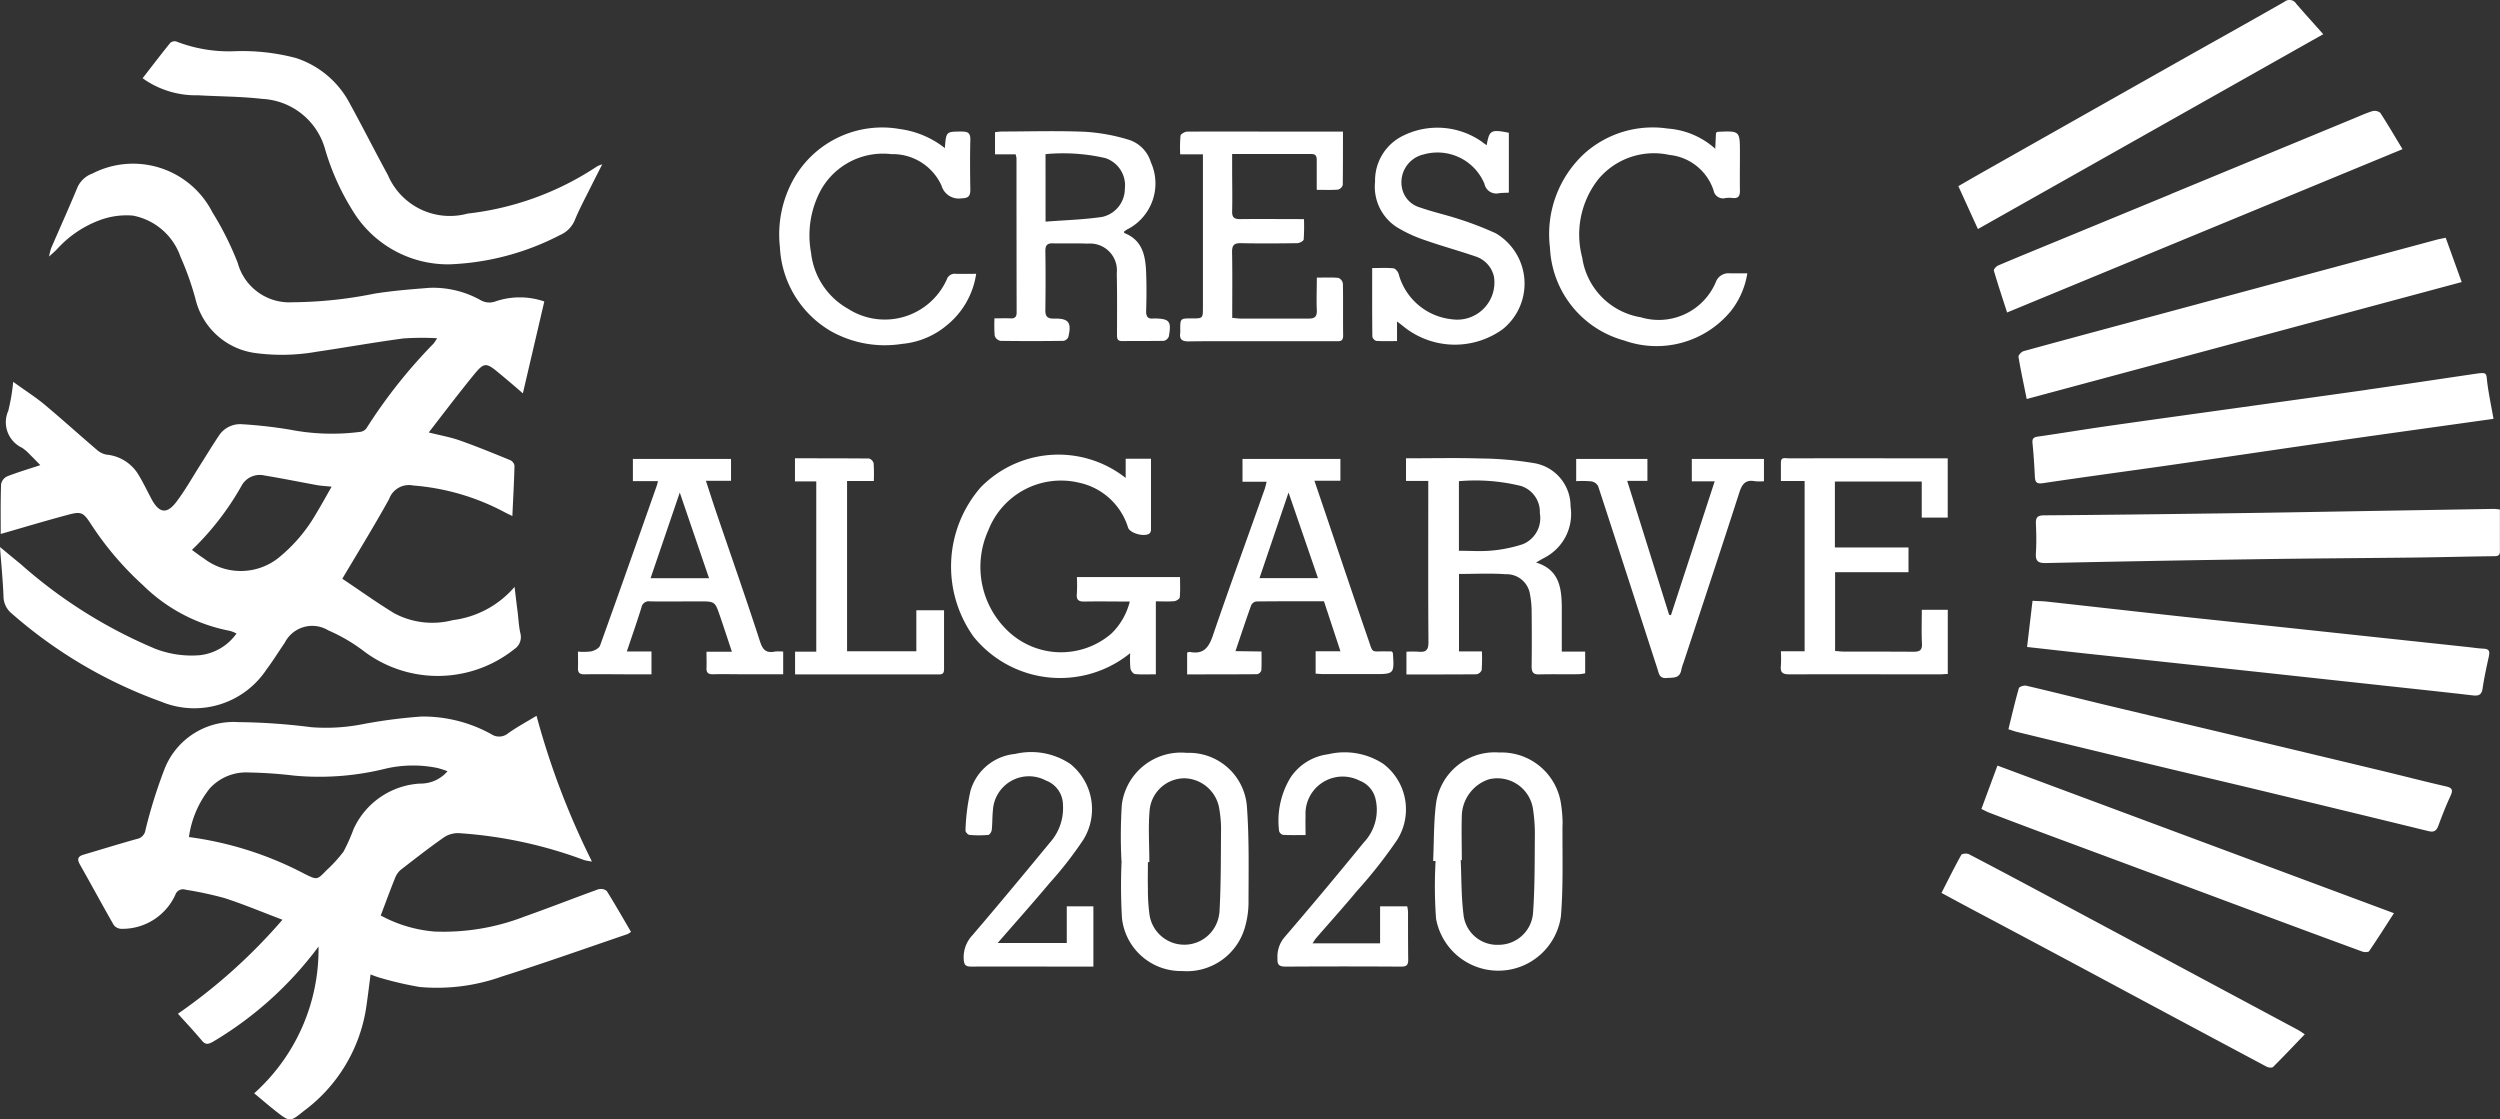 <?xml version="1.0" encoding="UTF-8"?> <svg xmlns="http://www.w3.org/2000/svg" width="86.614" height="38.774" viewBox="0 0 86.614 38.774"><rect x="0" y="0" width="86.614" height="38.774" fill="#333333" stroke="none"/><path id="Path_449" data-name="Path 449" d="M9.244,23.179c.22-.292.41-.606.619-.906a1.068,1.068,0,0,1,1.508-.435,5.955,5.955,0,0,1,1.277.754,4.252,4.252,0,0,0,5.168-.1.5.5,0,0,0,.212-.554c-.057-.255-.066-.521-.1-.782s-.063-.506-.1-.823a3.376,3.376,0,0,1-2.141,1.152,2.8,2.8,0,0,1-2.021-.234c-.621-.377-1.213-.805-1.807-1.2.534-.9,1.1-1.819,1.622-2.761a.729.729,0,0,1,.833-.47,8.05,8.05,0,0,1,3.15.916c.086.047.176.088.287.142.028-.61.06-1.178.074-1.747a.268.268,0,0,0-.15-.19c-.578-.236-1.156-.473-1.744-.681-.328-.116-.675-.176-1.077-.277.5-.647.971-1.266,1.458-1.87s.492-.592,1.082-.1c.24.2.475.4.721.615l.743-3.183a2.607,2.607,0,0,0-1.7,0,.6.6,0,0,1-.5-.042,3.366,3.366,0,0,0-1.778-.431c-.634.05-1.27.1-1.9.2a14.773,14.773,0,0,1-2.843.3A1.853,1.853,0,0,1,8.236,9.108a10.634,10.634,0,0,0-.878-1.754A3.083,3.083,0,0,0,3.2,6.013a.9.9,0,0,0-.516.478C2.389,7.2,2.074,7.9,1.771,8.6a2.222,2.222,0,0,0-.071.289c.131-.122.21-.186.279-.26a3.749,3.749,0,0,1,1.474-1A2.662,2.662,0,0,1,4.6,7.469,2.174,2.174,0,0,1,6.252,8.893a10.189,10.189,0,0,1,.517,1.451,2.467,2.467,0,0,0,2.048,1.883,6.9,6.9,0,0,0,2.155-.041c1-.147,1.995-.326,3-.46a9.351,9.351,0,0,1,1.172-.008,1.834,1.834,0,0,1-.118.18,17.978,17.978,0,0,0-2.337,2.95.324.324,0,0,1-.208.114,7.6,7.6,0,0,1-2.433-.076,15.894,15.894,0,0,0-1.691-.19.878.878,0,0,0-.786.418c-.215.318-.412.648-.618.971-.282.441-.534.9-.854,1.317s-.586.374-.843-.1c-.15-.279-.285-.567-.449-.838a1.447,1.447,0,0,0-1.116-.713.7.7,0,0,1-.338-.169c-.607-.518-1.2-1.055-1.81-1.565-.327-.272-.69-.5-1.086-.788a6.847,6.847,0,0,1-.169,1,.976.976,0,0,0,.478,1.285,1.563,1.563,0,0,1,.275.24c.116.112.227.23.355.361-.415.138-.79.248-1.152.391a.38.38,0,0,0-.206.269C.016,17.361.025,17.952.025,18.5c.793-.228,1.569-.462,2.35-.67.436-.116.513-.072.759.3a10.778,10.778,0,0,0,1.815,2.14,5.85,5.85,0,0,0,3.013,1.586,1.2,1.2,0,0,1,.232.092A1.8,1.8,0,0,1,6.92,22.7a3.488,3.488,0,0,1-1.546-.225,16.836,16.836,0,0,1-4.667-2.94c-.214-.174-.427-.351-.707-.582.046.623.1,1.161.121,1.7a.77.77,0,0,0,.283.6,16.159,16.159,0,0,0,5.18,3.057,3,3,0,0,0,3.66-1.132M7.05,19.339c-.131-.086-.256-.182-.4-.287A9.613,9.613,0,0,0,8.385,16.8a.719.719,0,0,1,.781-.326c.607.1,1.211.223,1.816.333.147.026.3.033.507.055-.184.321-.35.626-.53.922a5.479,5.479,0,0,1-1.324,1.554,2.1,2.1,0,0,1-2.584,0M20.757,30.8c-.869.313-1.729.653-2.6.96a7.756,7.756,0,0,1-3.1.514,4.7,4.7,0,0,1-1.866-.556c.168-.444.324-.872.494-1.294a.713.713,0,0,1,.2-.29c.5-.386.992-.772,1.507-1.131a.873.873,0,0,1,.524-.137,15.247,15.247,0,0,1,4.32.931,1.762,1.762,0,0,0,.272.05,27.053,27.053,0,0,1-1.92-5.048c-.353.215-.683.391-.984.607a.486.486,0,0,1-.582.03,4.883,4.883,0,0,0-2.427-.611,17.666,17.666,0,0,0-2,.259,6.585,6.585,0,0,1-1.815.11,21.608,21.608,0,0,0-2.524-.176,2.568,2.568,0,0,0-2.55,1.61,17.168,17.168,0,0,0-.667,2.132.364.364,0,0,1-.3.307c-.618.172-1.23.363-1.846.544-.214.063-.221.171-.118.352.393.692.769,1.393,1.165,2.083a.344.344,0,0,0,.267.134A2.015,2.015,0,0,0,6.075,31a.28.28,0,0,1,.357-.175,12.358,12.358,0,0,1,1.338.287c.668.215,1.317.489,2.016.753a19.244,19.244,0,0,1-3.622,3.257c.3.33.573.623.831.931.126.15.218.128.378.042a12.471,12.471,0,0,0,3.432-3c.083-.1.154-.2.231-.3a6.7,6.7,0,0,1-2.229,5.083c.291.241.516.437.751.621.48.373.489.379.957,0a5.489,5.489,0,0,0,2.147-3.44c.07-.422.117-.848.177-1.3a3.269,3.269,0,0,0,.316.114,12.241,12.241,0,0,0,1.385.322,6.679,6.679,0,0,0,2.848-.363c1.458-.462,2.9-.975,4.348-1.468a.628.628,0,0,0,.125-.079c-.283-.484-.55-.954-.837-1.412a.293.293,0,0,0-.266-.066m-8.515-2.063a6.622,6.622,0,0,1-.343.764,5.082,5.082,0,0,1-.6.655c-.315.326-.316.324-.73.122A11.966,11.966,0,0,0,6.546,29a3.458,3.458,0,0,1,.716-1.679,1.707,1.707,0,0,1,1.363-.558,15.453,15.453,0,0,1,1.569.109,9.513,9.513,0,0,0,3.178-.245,4.217,4.217,0,0,1,1.787-.019,3.379,3.379,0,0,1,.346.112,1.227,1.227,0,0,1-.953.428,2.694,2.694,0,0,0-2.309,1.592M5.057,2.791,4.941,2.71c.332-.427.637-.829.955-1.221A.23.23,0,0,1,6.1,1.435a5.036,5.036,0,0,0,2.064.338,7.291,7.291,0,0,1,2.086.236,3.239,3.239,0,0,1,1.881,1.6c.446.812.862,1.64,1.306,2.453A2.335,2.335,0,0,0,16.2,7.4,10.164,10.164,0,0,0,20.693,5.76a1.317,1.317,0,0,1,.172-.067c-.147.29-.268.524-.385.76-.187.377-.388.749-.551,1.137a.97.97,0,0,1-.53.555,9.029,9.029,0,0,1-3.82,1.013A3.863,3.863,0,0,1,12.2,7.268a8.419,8.419,0,0,1-.935-2.093,2.386,2.386,0,0,0-2.18-1.749c-.735-.085-1.479-.082-2.219-.125a3.176,3.176,0,0,1-1.81-.511m81.557,16.3c0,.156-.068.179-.207.18-.9.01-1.8.035-2.7.046-1.809.021-3.619.03-5.428.057q-3.7.055-7.4.134c-.277.006-.36-.077-.343-.347.022-.337.015-.676,0-1.013-.007-.21.044-.292.282-.293,2.159-.015,4.318-.043,6.477-.072,1.416-.019,2.833-.045,4.25-.069l4.867-.082a1.669,1.669,0,0,1,.2.023c0,.5,0,.967,0,1.436m-.379,3.631c-.082.375-.165.75-.221,1.13-.033.223-.133.265-.339.241-1.015-.118-2.031-.224-3.046-.335q-2-.217-4-.434-3.188-.343-6.376-.683c-.659-.071-1.318-.147-2.021-.225.064-.542.125-1.059.189-1.6.176.01.343.011.507.029,1.481.163,2.962.331,4.444.493,1.257.137,2.515.266,3.773.4l6.341.678c.186.02.372.049.558.058s.226.081.188.252M82.018,13.5c1.242-.176,2.483-.364,3.724-.547.452-.067.388-.027.433.32.052.4.138.805.214,1.238-1.872.263-3.682.513-5.491.772-1.966.282-3.931.576-5.9.858-1.409.2-2.82.39-4.229.6-.219.032-.261-.05-.27-.233-.019-.383-.042-.767-.081-1.148-.016-.159.027-.211.186-.234.779-.111,1.555-.241,2.334-.353,1.3-.187,2.6-.366,3.9-.547,1.727-.241,3.453-.478,5.179-.723M80.4,9.386q2.007-.54,4.014-1.08c.1-.026.2-.043.319-.069.184.51.36,1,.554,1.535L70.216,13.824c-.1-.508-.206-.983-.284-1.461-.009-.059.107-.183.186-.2,1.517-.417,3.037-.824,4.557-1.233L80.4,9.386M84.9,27.572c-.157.339-.293.688-.423,1.039-.064.172-.151.23-.336.185q-2.753-.673-5.508-1.335c-1.237-.3-2.477-.587-3.714-.884q-2.526-.607-5.051-1.222c-.09-.022-.176-.056-.285-.09.119-.483.228-.955.361-1.421.015-.052.178-.106.257-.087.939.219,1.874.456,2.812.681,1.491.357,2.984.708,4.475,1.063q2.538.605,5.074,1.214c.728.175,1.453.364,2.183.531.225.051.245.131.155.327m-9.7-20.846,6.23-2.574c.251-.1.5-.219.755-.3a.313.313,0,0,1,.28.055c.262.4.5.812.772,1.26l-13.7,5.658c-.159-.494-.318-.969-.458-1.449-.012-.044.083-.153.15-.18.682-.29,1.367-.569,2.052-.851q1.96-.808,3.92-1.616m-6,19.793,13.739,5.115c-.3.462-.571.894-.861,1.316-.028.041-.168.039-.24.012q-1.991-.731-3.977-1.473Q74.513,30.244,71.159,29q-1.118-.416-2.232-.841c-.094-.036-.183-.086-.28-.133l.558-1.507M33.75,22.086a4.179,4.179,0,0,1,.225-5.2A3.765,3.765,0,0,1,39,16.559v-.665h.877c0,.831,0,1.636,0,2.443a.206.206,0,0,1-.036.129c-.144.155-.677.024-.756-.181a2.276,2.276,0,0,0-1.719-1.566,2.7,2.7,0,0,0-3.123,1.65,3.063,3.063,0,0,0,.584,3.4,2.67,2.67,0,0,0,3.676.183,2.323,2.323,0,0,0,.639-1.111c-.531,0-1.042-.01-1.553,0-.224.007-.307-.057-.28-.285a5.115,5.115,0,0,0,0-.564h3.574c0,.241.012.473-.009.7,0,.053-.12.13-.189.136-.2.018-.408.006-.64.006v2.528c-.261,0-.495.014-.724-.009-.061-.006-.147-.122-.158-.2a3.749,3.749,0,0,1-.007-.524,3.855,3.855,0,0,1-5.408-.548M68.526,7.935l-.678-1.486c.294-.169.581-.336.871-.5q3.333-1.885,6.667-3.768c1.253-.707,2.51-1.406,3.76-2.12a.274.274,0,0,1,.407.067c.3.347.606.685.937,1.057L68.526,7.935M54.109,21.026c-.008-.662-.088-1.291-.891-1.537l.181-.106c.057-.032.116-.061.172-.094a1.706,1.706,0,0,0,.842-1.741,1.513,1.513,0,0,0-1.249-1.5,11.9,11.9,0,0,0-1.867-.164c-.853-.026-1.707-.006-2.585-.006v.784h.771v.824c0,1.587-.006,3.175.007,4.762,0,.264-.08.356-.334.331a4.264,4.264,0,0,0-.429,0v.788c.835,0,1.633,0,2.43-.006a.239.239,0,0,0,.177-.148,6.313,6.313,0,0,0,.008-.644h-.794V19.885c.548,0,1.084-.029,1.614.009A.82.82,0,0,1,53,20.55a3.3,3.3,0,0,1,.064.585c.007.648.009,1.3,0,1.944,0,.2.044.292.262.286.46-.012.92,0,1.381-.007a1.533,1.533,0,0,0,.212-.031v-.753h-.81c0-.538,0-1.044,0-1.549m-1.354-2.17a4.822,4.822,0,0,1-1.063.219c-.37.036-.747.008-1.147.008V16.671a6.605,6.605,0,0,1,2.151.166.945.945,0,0,1,.653.947.972.972,0,0,1-.594,1.071M79.644,35.7c.057.031.109.07.206.133-.374.389-.73.768-1.1,1.134-.036.036-.16.021-.221-.011q-3.06-1.631-6.115-3.271-2.054-1.1-4.112-2.191c-.338-.18-.674-.362-1.038-.558.235-.46.449-.894.685-1.317.025-.046.195-.061.264-.025.912.474,1.819.958,2.726,1.443q2.485,1.328,4.969,2.66l3.735,2m-45-23.888c.732.011,1.464.01,2.2,0a.225.225,0,0,0,.168-.128c.124-.507.017-.655-.494-.643-.246.006-.306-.091-.3-.313.009-.676.011-1.352,0-2.028,0-.2.064-.27.256-.266.4.008.808-.007,1.212.01a.929.929,0,0,1,1.006,1.027c.016.7.01,1.408.008,2.112,0,.137,0,.239.184.237.479-.006.958,0,1.436-.008a.243.243,0,0,0,.176-.152c.095-.532.025-.614-.494-.624h-.028c-.215.028-.271-.073-.264-.277.014-.431.016-.864,0-1.3-.021-.581-.118-1.132-.755-1.382-.008,0-.008-.03-.012-.051.052-.034.1-.075.161-.1a1.785,1.785,0,0,0,.767-2.307A1.164,1.164,0,0,0,39.1,4.84a6.491,6.491,0,0,0-1.507-.274c-.956-.041-1.915-.011-2.873-.009-.082,0-.164.014-.247.022v.767h.712a.662.662,0,0,1,.032.132q0,2.676.005,5.352c0,.162-.077.211-.226.2-.167-.008-.334,0-.542,0a4.943,4.943,0,0,0,.008.6.254.254,0,0,0,.175.171m1.586-6.461a6.526,6.526,0,0,1,2.059.134.992.992,0,0,1,.689,1.067,1,1,0,0,1-.785.974c-.634.094-1.28.111-1.962.164Zm6.581,17.219c.186-.55.358-1.07.543-1.587a.24.24,0,0,1,.173-.134c.787-.009,1.575-.006,2.35-.006l.571,1.732h-.86v.775c.1.006.195.015.286.015q.859,0,1.719,0c.721,0,.721,0,.671-.734,0-.007-.011-.014-.042-.053H48c-.512-.007-.42.089-.6-.429-.488-1.41-.961-2.825-1.439-4.238l-.422-1.245h.9V15.9H43.047v.79h.836c-.027.105-.041.178-.065.248-.6,1.7-1.219,3.385-1.8,5.088-.145.428-.338.653-.8.56-.024,0-.051.011-.089.021v.757c.819,0,1.624,0,2.429-.006a.2.2,0,0,0,.141-.129c.015-.21.007-.422.007-.658Zm1.837-5.5,1.021,2.97H43.636l1.008-2.97M26.829,22.579c-.295.048-.408-.071-.5-.362-.487-1.5-1.009-2.987-1.518-4.48-.118-.347-.229-.7-.355-1.08h.871V15.9h-3.4v.769h.87c-.02.076-.029.12-.044.162-.651,1.847-1.3,3.694-1.964,5.536-.034.094-.191.174-.306.2a1.984,1.984,0,0,1-.459.008c0,.21.007.387,0,.563s.062.227.232.224c.5-.009,1,0,1.494,0h.821v-.791h-.854c.179-.535.352-1.026.506-1.522a.257.257,0,0,1,.3-.214c.563.01,1.127,0,1.691,0s.556,0,.736.524c.134.392.263.786.407,1.22h-.88c0,.206.008.383,0,.559s.067.226.233.222c.338-.009.676,0,1.014,0h1.41v-.786a1.93,1.93,0,0,0-.3,0M22.54,20.031l1.011-2.966,1.014,2.966ZM67.482,23.35c-.087,0-.177.013-.267.013-1.739,0-3.477-.005-5.215,0-.233,0-.328-.055-.3-.3a4.709,4.709,0,0,0,0-.5h.822V16.665H61.7c0-.233,0-.438,0-.642s.164-.143.271-.143q2.086-.005,4.172,0h1.337v2.052h-.9V16.684H63.571v2.283h2.55v.858H63.578v2.728c.1.007.208.022.316.022.8,0,1.6,0,2.4.005.21,0,.305-.048.293-.283-.019-.382-.005-.767-.005-1.171h.9ZM40.89,11.535a.943.943,0,0,0,0-.113c0-.391,0-.391.4-.39.385,0,.386,0,.386-.382q0-2.508,0-5.015V5.346h-.787A4.531,4.531,0,0,1,40.9,4.7c.008-.059.153-.139.235-.14,1.324-.007,2.648,0,3.972,0h1.421c0,.647,0,1.247-.007,1.847a.237.237,0,0,1-.164.162c-.231.019-.465.008-.738.008,0-.361,0-.7,0-1.029,0-.134-.03-.213-.185-.212-.9,0-1.8,0-2.746,0v.518c0,.489.012.977,0,1.465-.006.215.075.274.278.272.722-.008,1.444,0,2.211,0a6.723,6.723,0,0,1-.01.706c-.005.052-.144.127-.221.128-.648.009-1.3.014-1.944,0-.25-.007-.321.073-.316.319.014.749.005,1.5.005,2.269.119.01.21.024.3.025.78,0,1.559,0,2.338,0,.214,0,.3-.056.293-.286-.017-.363,0-.727,0-1.134.267,0,.509-.013.747.009a.261.261,0,0,1,.157.2c.011.6,0,1.2.008,1.8,0,.212-.121.195-.254.195l-3.212,0c-.629,0-1.258-.005-1.887.006-.217,0-.323-.059-.292-.287m6.657.123c-.009-.778-.006-1.556-.006-2.377.27,0,.5-.014.736.009.067.007.153.111.179.187A2.134,2.134,0,0,0,50.3,11.061a1.288,1.288,0,0,0,1.46-1.473.951.951,0,0,0-.629-.7c-.581-.2-1.178-.362-1.758-.566a4.86,4.86,0,0,1-.966-.443,1.665,1.665,0,0,1-.767-1.583,1.725,1.725,0,0,1,.891-1.553,2.682,2.682,0,0,1,2.817.173c.046.041.1.073.159.116.089-.523.149-.555.768-.432V6.675c-.115.006-.225.005-.335.018a.419.419,0,0,1-.511-.326A1.76,1.76,0,0,0,49.325,5.35a.988.988,0,0,0-.708,1.314.881.881,0,0,0,.587.526c.44.155.9.255,1.341.4a11.391,11.391,0,0,1,1.28.494,2.025,2.025,0,0,1,.233,3.325,2.831,2.831,0,0,1-3.4-.072c-.068-.056-.138-.11-.257-.2v.68c-.259,0-.49.009-.72-.007a.21.21,0,0,1-.137-.152m-14.69-.432a2.8,2.8,0,0,1-1.6.688,3.813,3.813,0,0,1-2.475-.445A3.566,3.566,0,0,1,27.02,8.554a3.927,3.927,0,0,1,.494-2.383,3.525,3.525,0,0,1,3.665-1.7,3.192,3.192,0,0,1,1.556.66c.044-.583.044-.572.594-.573.22,0,.294.064.289.288-.014.573-.01,1.146,0,1.719,0,.223-.057.3-.3.306a.623.623,0,0,1-.7-.444,1.858,1.858,0,0,0-1.738-1.087,2.465,2.465,0,0,0-2.438,1.241A3.3,3.3,0,0,0,28.1,8.76,2.542,2.542,0,0,0,29.385,10.7,2.355,2.355,0,0,0,32.8,9.687a.29.29,0,0,1,.32-.2c.224.006.448,0,.7,0a2.82,2.82,0,0,1-.968,1.742M53.7,8.582a3.8,3.8,0,0,1,1.188-3.259,3.541,3.541,0,0,1,2.891-.869,2.757,2.757,0,0,1,1.647.7c.01-.227.018-.394.026-.553.029-.016.045-.033.061-.034.766-.035.767-.035.768.722,0,.442-.007.883,0,1.325,0,.182-.059.262-.243.247a.978.978,0,0,0-.253,0,.332.332,0,0,1-.416-.26,1.8,1.8,0,0,0-1.534-1.234,2.506,2.506,0,0,0-2.463.846,3.1,3.1,0,0,0-.555,2.712,2.452,2.452,0,0,0,2.028,2.067,2.148,2.148,0,0,0,2.6-1.216.466.466,0,0,1,.492-.306c.185,0,.37,0,.6,0a2.822,2.822,0,0,1-.572,1.309,3.337,3.337,0,0,1-3.7,1.016A3.491,3.491,0,0,1,53.7,8.582m.437,19.989a4.573,4.573,0,0,0-.052-.7,2.083,2.083,0,0,0-2.143-1.8,2.052,2.052,0,0,0-2.19,1.768c-.083.658-.069,1.327-.1,1.991h.085a15.6,15.6,0,0,0,.015,1.991,2.191,2.191,0,0,0,4.327-.076c.086-1.054.047-2.118.055-3.178M53.115,31.6a1.193,1.193,0,0,1-1.187,1.133A1.172,1.172,0,0,1,50.7,31.652c-.075-.612-.065-1.235-.093-1.853h.038c0-.508-.015-1.015,0-1.522A1.366,1.366,0,0,1,51.582,27a1.248,1.248,0,0,1,1.534,1.061,5.662,5.662,0,0,1,.06.9c-.008.882,0,1.765-.061,2.644m-12-5.522a2.067,2.067,0,0,0-2.249,1.8,16.977,16.977,0,0,0-.013,1.938h.006a18.708,18.708,0,0,0,.013,1.993,2.055,2.055,0,0,0,2.083,1.828,2.092,2.092,0,0,0,2.19-1.565,3.147,3.147,0,0,0,.111-.8c0-1.116.026-2.236-.057-3.347a2.011,2.011,0,0,0-2.084-1.846m1.128,5.556a1.219,1.219,0,0,1-2.418.05,6.527,6.527,0,0,1-.055-.922c-.008-.3,0-.6,0-.9h.05c0-.608-.044-1.22.012-1.823a1.219,1.219,0,0,1,1.207-1.081,1.253,1.253,0,0,1,1.208,1.085,3.976,3.976,0,0,1,.057.67c-.009.974,0,1.95-.057,2.922M58.613,15.9h2.5v.772a1.658,1.658,0,0,1-.31,0c-.325-.061-.447.094-.542.389-.634,1.971-1.288,3.936-1.935,5.9a1.645,1.645,0,0,0-.075.241c-.052.314-.286.269-.511.288-.254.022-.267-.163-.316-.313-.685-2.111-1.365-4.224-2.055-6.333a.329.329,0,0,0-.23-.166,3.5,3.5,0,0,0-.531-.008V15.9h2.468v.761h-.7L57.828,21.3l.063.014,1.515-4.637h-.792ZM48.789,33.247c0,.18-.053.244-.242.242q-2-.013-4,0c-.22,0-.3-.053-.288-.283a1.04,1.04,0,0,1,.228-.717q1.4-1.63,2.761-3.3a1.64,1.64,0,0,0,.4-1.542.892.892,0,0,0-.542-.6,1.288,1.288,0,0,0-1.874,1.229c-.008.213,0,.427,0,.655-.28,0-.531.007-.781-.006a.2.2,0,0,1-.136-.133,2.881,2.881,0,0,1,.4-1.86,1.841,1.841,0,0,1,1.3-.8,2.442,2.442,0,0,1,1.914.335,1.978,1.978,0,0,1,.477,2.63,16.437,16.437,0,0,1-1.387,1.764c-.461.555-.945,1.091-1.418,1.637-.04.046-.071.1-.128.185h2.341V31.4h.939a1.128,1.128,0,0,1,.029.183c0,.554,0,1.108.006,1.662M36.959,31.4h.922v2.088h-.96c-1.089,0-2.178-.005-3.267,0-.19,0-.254-.048-.265-.25a1.109,1.109,0,0,1,.3-.835c.908-1.06,1.8-2.136,2.688-3.214a1.784,1.784,0,0,0,.45-1.3.905.905,0,0,0-.592-.848A1.25,1.25,0,0,0,34.4,28.081c-.025.223-.015.45-.04.673-.007.064-.074.169-.12.173a3.884,3.884,0,0,1-.646,0c-.054,0-.148-.1-.144-.154a7.088,7.088,0,0,1,.175-1.383,1.785,1.785,0,0,1,1.541-1.269,2.432,2.432,0,0,1,1.912.344,2.008,2.008,0,0,1,.45,2.635A13.042,13.042,0,0,1,36.359,30.6c-.57.681-1.162,1.343-1.794,2.071h2.394Zm-4.253-8.2c0,.194-.142.164-.26.164q-1.508,0-3.015,0H27.546v-.786h.734v-5.9h-.738v-.8c.861,0,1.713,0,2.565.007a.238.238,0,0,1,.16.163,5.921,5.921,0,0,1,.007.616h-.927v5.9h2.4V21.144h.96c0,.687,0,1.37,0,2.053" fill="#fff"></path></svg> 